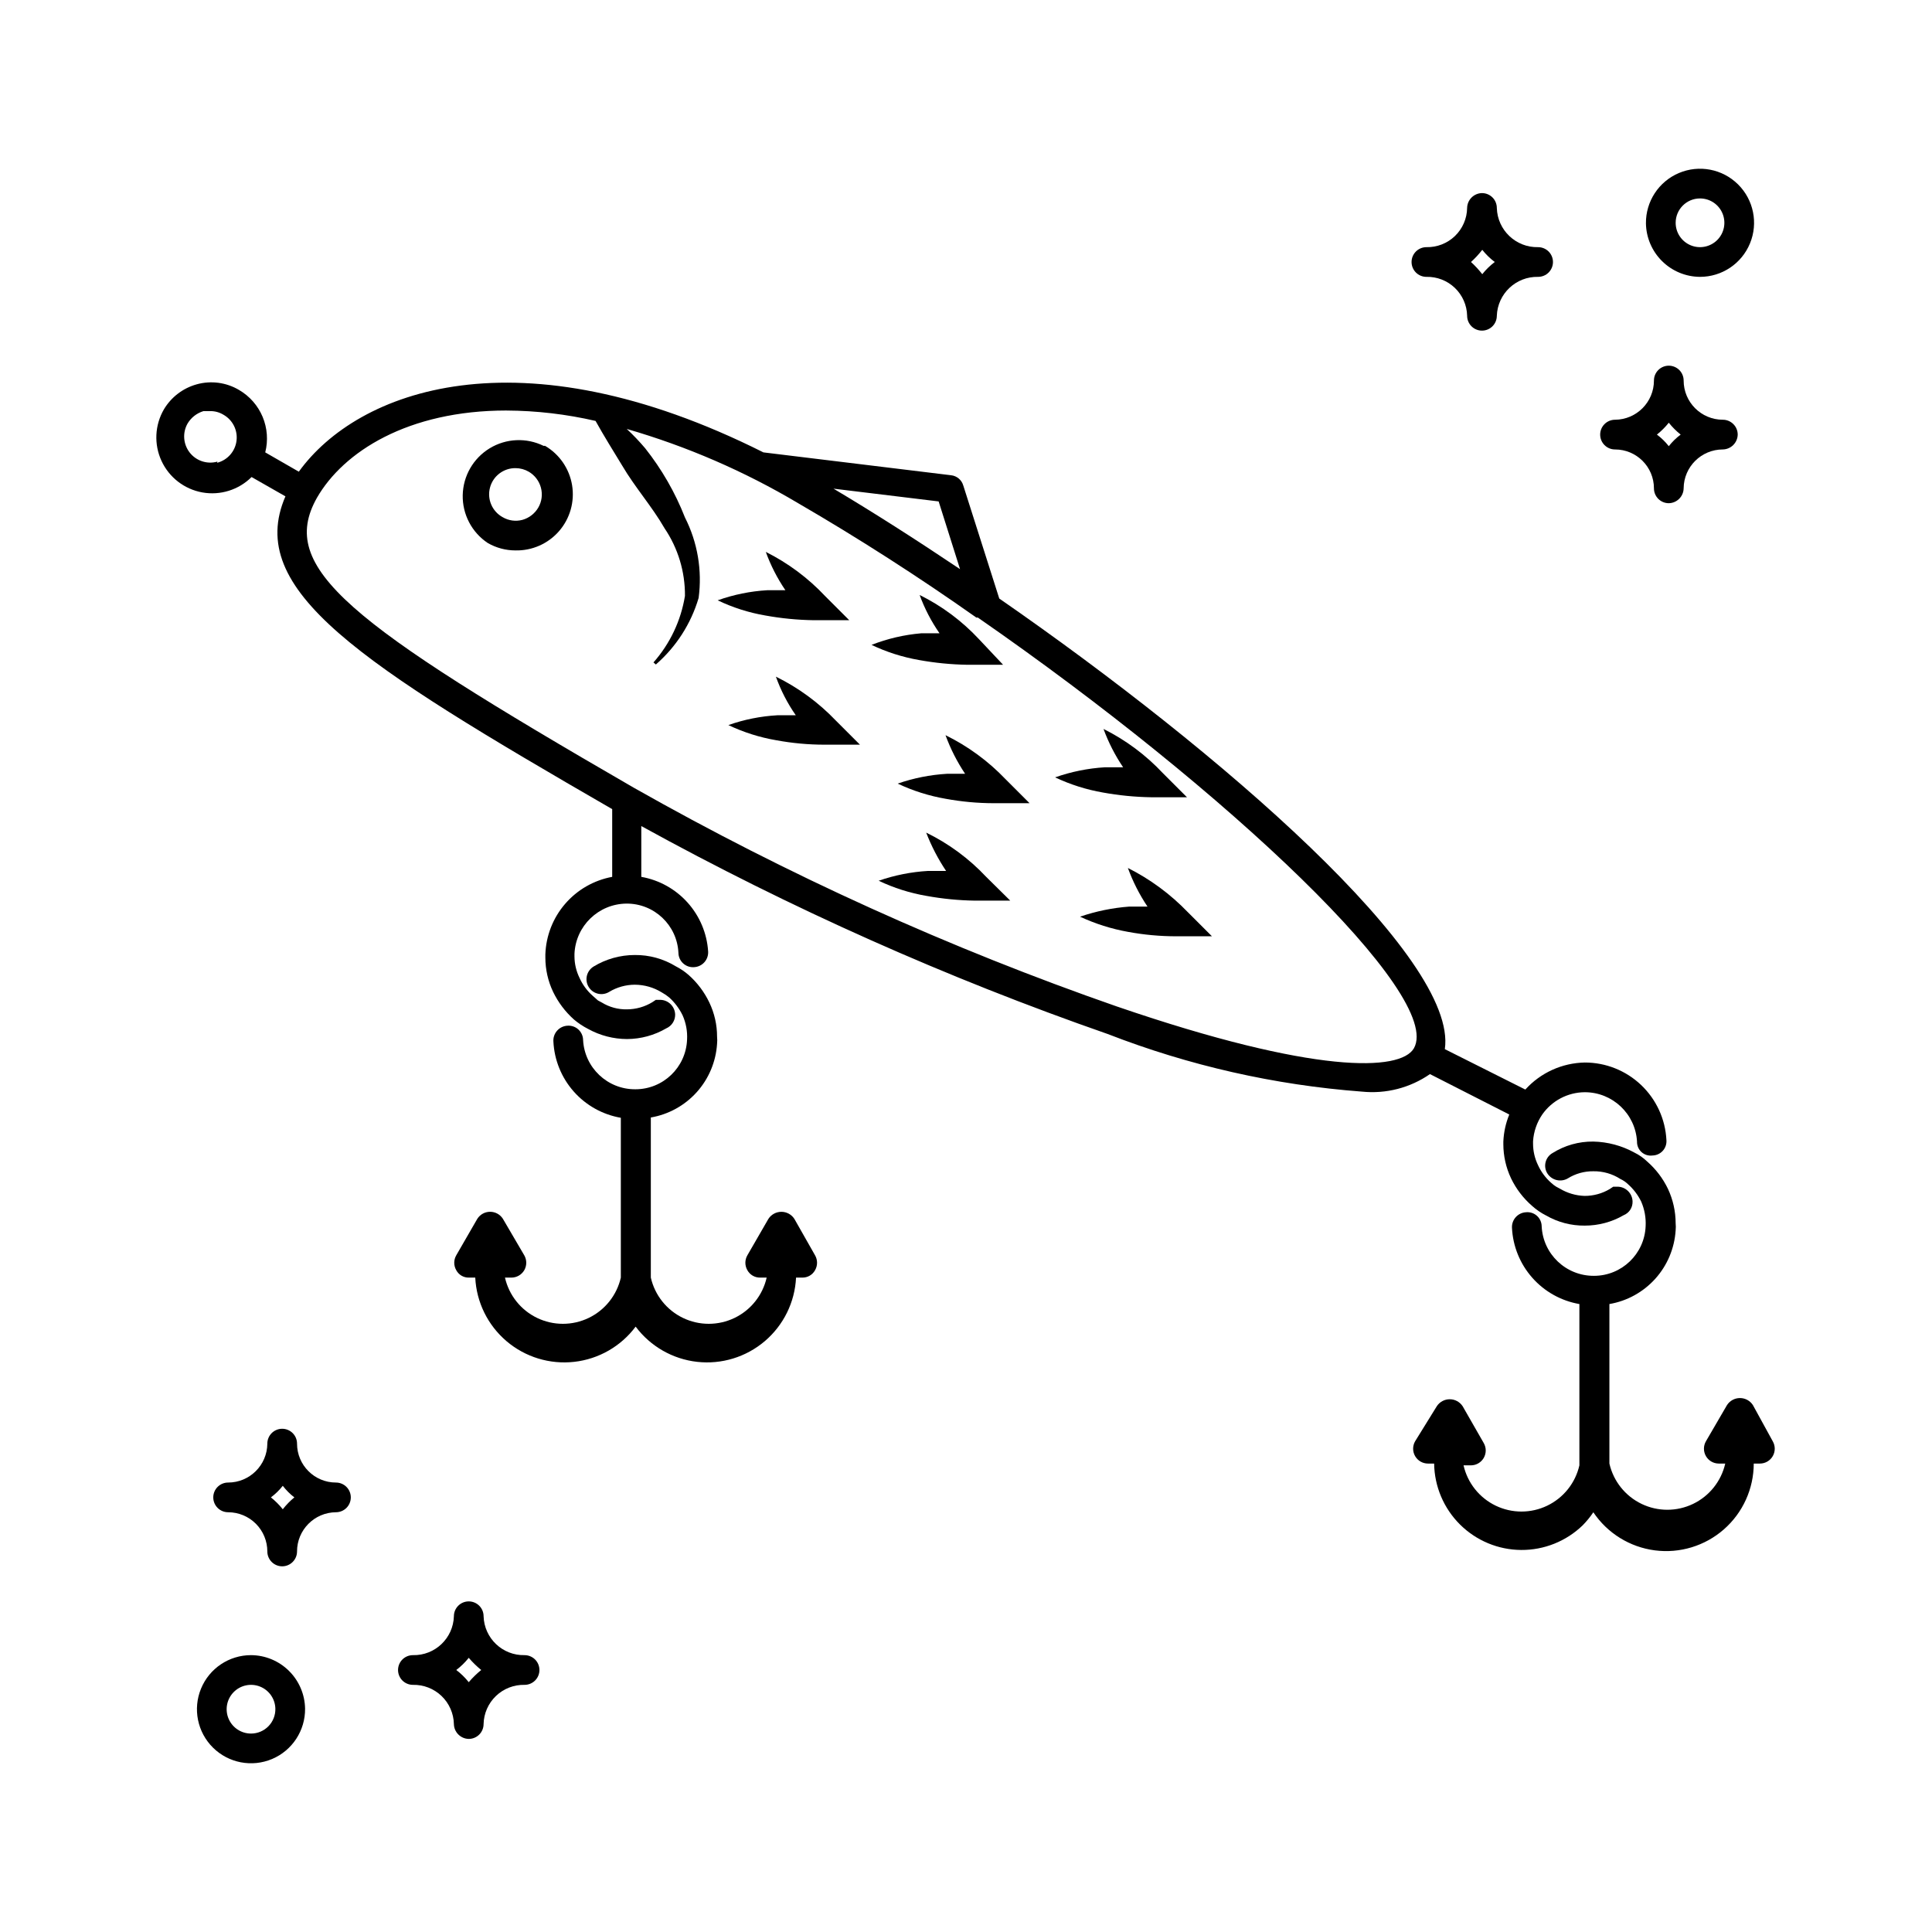 <?xml version="1.0" encoding="UTF-8"?>
<!-- Uploaded to: ICON Repo, www.iconrepo.com, Generator: ICON Repo Mixer Tools -->
<svg fill="#000000" width="800px" height="800px" version="1.1" viewBox="144 144 512 512" xmlns="http://www.w3.org/2000/svg">
 <g>
  <path d="m522.96 428.65 21.016 10.707c-0.938 2.277-1.469 4.703-1.574 7.164v0.707c0.004 3.133 0.703 6.223 2.047 9.055 1.328 2.762 3.203 5.223 5.512 7.242 1.137 1.031 2.406 1.906 3.777 2.598 3.113 1.789 6.644 2.715 10.234 2.676 3.621 0.008 7.18-0.941 10.312-2.758 1.469-0.59 2.41-2.035 2.363-3.621-0.043-2.184-1.828-3.934-4.016-3.934h-1.102l-0.945 0.629c-2.023 1.203-4.34 1.828-6.691 1.812-2.277-0.078-4.496-0.727-6.457-1.891l-1.023-0.551c-0.48-0.293-0.93-0.637-1.336-1.023-1.469-1.289-2.648-2.871-3.465-4.644-0.879-1.789-1.336-3.754-1.336-5.746v-0.629c0.164-2.539 1.008-4.984 2.438-7.086 2.574-3.676 6.769-5.875 11.258-5.906 7.356-0.012 13.438 5.727 13.855 13.07-0.031 1.059 0.402 2.082 1.191 2.797 0.789 0.711 1.848 1.039 2.902 0.902 1.043-0.02 2.035-0.469 2.738-1.246 0.699-0.773 1.047-1.805 0.961-2.848-0.281-5.547-2.688-10.777-6.719-14.602-4.027-3.824-9.375-5.953-14.93-5.945-6.012 0.117-11.707 2.707-15.742 7.164l-21.332-10.707c3.543-24.09-59.277-78.719-118.08-119.42l-9.523-29.914h-0.004c-0.41-1.492-1.688-2.582-3.227-2.754l-49.75-6.062c-64.945-32.59-107.61-16.375-123.12 5.117l-8.895-5.117h-0.004c0.801-3.133 0.555-6.441-0.695-9.426-1.25-2.981-3.438-5.477-6.231-7.106-3.391-2.019-7.461-2.559-11.258-1.496-3.629 1.008-6.731 3.379-8.66 6.613-2.434 4.176-2.68 9.273-0.652 13.66 2.023 4.391 6.062 7.512 10.82 8.367 4.758 0.852 9.629-0.668 13.055-4.078l8.973 5.117c-10.785 24.875 19.68 44.242 86.594 82.891v17.949c-4.852 0.895-9.25 3.418-12.473 7.156-3.223 3.734-5.07 8.461-5.238 13.391v0.867-0.004c0.004 3.133 0.703 6.227 2.047 9.055 1.34 2.777 3.211 5.262 5.508 7.32 1.16 0.984 2.43 1.828 3.781 2.519 3.156 1.746 6.703 2.668 10.312 2.676 3.652-0.016 7.234-0.992 10.391-2.832 1.438-0.629 2.367-2.051 2.359-3.621-0.043-2.188-1.824-3.938-4.012-3.938h-1.102l-0.945 0.629c-2.019 1.227-4.332 1.879-6.691 1.891-2.359 0.055-4.684-0.574-6.691-1.812l-1.023-0.551-1.418-1.258c-1.477-1.309-2.66-2.922-3.465-4.723-0.867-1.766-1.324-3.703-1.336-5.668v-0.711c0.332-7.387 6.379-13.227 13.773-13.301 7.359-0.051 13.441 5.719 13.777 13.066 0.02 1.066 0.477 2.078 1.27 2.793 0.789 0.715 1.84 1.074 2.902 0.984 1.047-0.059 2.023-0.535 2.719-1.316 0.691-0.785 1.047-1.809 0.98-2.856-0.312-4.801-2.231-9.355-5.441-12.938-3.211-3.582-7.531-5.984-12.27-6.82v-13.461c39.578 21.801 80.922 40.234 123.59 55.105 21.586 8.391 44.293 13.535 67.387 15.27 6.371 0.652 12.762-0.996 18.027-4.644zm-124.54-133.82c-11.73-7.871-23.066-15.113-33.535-21.332l27.867 3.387zm-196.8-28.496c-2.719 0.77-5.633-0.188-7.363-2.422s-1.934-5.293-0.512-7.734c0.949-1.551 2.434-2.699 4.172-3.227h1.812c1.219-0.016 2.418 0.312 3.465 0.945 2.469 1.383 3.848 4.129 3.484 6.934-0.363 2.809-2.398 5.109-5.141 5.816zm238.52 144.45c-44.379-15.438-87.27-34.855-128.16-58.016-75.73-43.77-94.465-58.254-83.996-76.832 7.008-12.203 24.09-23.145 50.223-23.145l0.004 0.004c7.949 0.039 15.871 0.965 23.617 2.754 2.281 4.094 4.644 7.871 7.086 11.887 3.387 5.746 7.871 10.785 11.18 16.531h-0.004c3.59 5.293 5.484 11.551 5.43 17.949-1.059 6.547-3.953 12.66-8.344 17.633l0.629 0.551h0.004c5.379-4.68 9.309-10.797 11.332-17.633 0.98-7.312-0.281-14.754-3.621-21.332-2.59-6.602-6.144-12.785-10.547-18.344-1.523-1.801-3.152-3.508-4.879-5.117 15.914 4.602 31.18 11.215 45.422 19.68 15.742 9.133 31.961 19.523 47.23 30.309h0.395c66.359 45.973 123.43 100.21 115.56 114.14-3.539 6.141-26.211 6.926-78.562-11.023z"/>
  <path d="m288.06 262.16c-4.562-2.242-9.957-1.996-14.297 0.648-4.344 2.648-7.031 7.324-7.137 12.41-0.102 5.082 2.402 9.867 6.633 12.684 2.227 1.285 4.75 1.965 7.32 1.965 4.426 0.105 8.668-1.766 11.574-5.109 2.906-3.34 4.172-7.797 3.457-12.168-0.715-4.367-3.34-8.191-7.156-10.43zm-1.418 16.375v-0.004c-0.922 1.574-2.418 2.731-4.172 3.231-1.781 0.484-3.684 0.227-5.273-0.711-2.785-1.539-4.16-4.773-3.34-7.848 0.816-3.07 3.625-5.191 6.805-5.141 1.215 0.008 2.41 0.332 3.461 0.945 1.598 0.938 2.758 2.465 3.231 4.25 0.473 1.785 0.219 3.684-0.711 5.273z"/>
  <path d="m334.19 303.09c3.992 1.914 8.23 3.266 12.598 4.016 4.234 0.77 8.527 1.191 12.828 1.258h9.445l-6.375-6.375c-4.516-4.809-9.844-8.777-15.742-11.73 1.301 3.59 3.047 7 5.195 10.156h-4.801c-4.488 0.262-8.914 1.164-13.148 2.676z"/>
  <path d="m349.62 323.32c1.297 3.633 3.07 7.074 5.273 10.234h-4.879c-4.43 0.25-8.805 1.125-12.988 2.598 4.019 1.914 8.285 3.266 12.672 4.016 4.207 0.781 8.477 1.176 12.754 1.18h9.445l-6.375-6.375c-4.574-4.789-9.957-8.734-15.902-11.652z"/>
  <path d="m374.96 314.9c3.996 1.902 8.234 3.254 12.598 4.016 4.234 0.766 8.527 1.188 12.828 1.258h9.445l-6.375-6.769c-4.496-4.828-9.828-8.805-15.742-11.73 1.312 3.602 3.086 7.012 5.273 10.156h-4.879c-4.508 0.387-8.934 1.422-13.148 3.07z"/>
  <path d="m394.57 338.83c1.316 3.609 3.062 7.043 5.195 10.234h-4.801c-4.453 0.262-8.852 1.137-13.066 2.598 4.023 1.906 8.285 3.254 12.672 4.016 4.234 0.781 8.527 1.176 12.832 1.18h9.445l-6.375-6.375c-4.574-4.789-9.957-8.734-15.902-11.652z"/>
  <path d="m389.45 364.65c1.375 3.57 3.144 6.977 5.273 10.156h-4.801c-4.453 0.262-8.852 1.137-13.066 2.598 4.019 1.914 8.285 3.266 12.672 4.016 4.238 0.773 8.527 1.195 12.832 1.258h9.367l-6.375-6.297c-4.543-4.844-9.93-8.82-15.902-11.73z"/>
  <path d="m423.61 350.01c4.023 1.902 8.289 3.254 12.676 4.016 4.234 0.77 8.527 1.191 12.832 1.258h9.445l-6.375-6.375c-4.512-4.812-9.844-8.785-15.746-11.73 1.316 3.582 3.059 6.992 5.195 10.156h-4.801c-4.512 0.273-8.961 1.176-13.227 2.676z"/>
  <path d="m442.9 374.02c1.316 3.609 3.059 7.043 5.195 10.234h-4.805c-4.449 0.332-8.844 1.23-13.066 2.676 4.035 1.883 8.293 3.231 12.676 4.016 4.231 0.785 8.527 1.184 12.832 1.18h9.445l-6.375-6.375h-0.004c-4.598-4.781-9.973-8.75-15.898-11.73z"/>
  <path d="m608.53 516.35c-0.754-1.156-2.043-1.852-3.422-1.852-1.383 0-2.668 0.695-3.426 1.852l-5.59 9.602c-0.703 1.219-0.703 2.719 0 3.938 0.699 1.211 1.988 1.961 3.387 1.969h1.73c-1.066 4.672-4.199 8.605-8.516 10.684-4.32 2.082-9.348 2.082-13.668 0-4.316-2.078-7.453-6.012-8.516-10.684v-42.273c4.695-0.805 8.98-3.168 12.168-6.711 3.184-3.543 5.082-8.059 5.387-12.812 0.062-0.629 0.062-1.262 0-1.887-0.004-3.16-0.703-6.277-2.047-9.133-1.328-2.762-3.203-5.227-5.512-7.242-0.996-0.961-2.141-1.758-3.387-2.363-3.332-1.832-7.059-2.828-10.863-2.91-3.84-0.051-7.613 1.016-10.863 3.07-0.895 0.523-1.543 1.387-1.793 2.394-0.254 1.008-0.09 2.074 0.457 2.957 1.148 1.84 3.555 2.434 5.43 1.34 2.031-1.266 4.379-1.922 6.769-1.891 2.539-0.043 5.031 0.672 7.164 2.047 0.727 0.336 1.391 0.785 1.969 1.336 1.477 1.301 2.68 2.879 3.543 4.644 0.895 2.059 1.297 4.297 1.18 6.535-0.293 7.348-6.34 13.152-13.695 13.148-7.402 0.047-13.52-5.758-13.855-13.148-0.016-1.059-0.477-2.066-1.27-2.769-0.797-0.703-1.848-1.039-2.902-0.93-2.144 0.125-3.789 1.949-3.699 4.094 0.23 4.902 2.129 9.578 5.379 13.254 3.246 3.68 7.652 6.141 12.488 6.977v42.746c-1.062 4.672-4.199 8.605-8.516 10.684-4.32 2.082-9.348 2.082-13.668 0-4.316-2.078-7.453-6.012-8.516-10.684h1.969c1.395-0.008 2.684-0.758 3.383-1.969 0.703-1.219 0.703-2.719 0-3.938l-5.59-9.762c-0.754-1.152-2.043-1.848-3.422-1.848-1.383 0-2.668 0.695-3.426 1.848l-5.746 9.289c-0.703 1.219-0.703 2.719 0 3.938 0.699 1.211 1.988 1.961 3.387 1.969h1.652c0.082 6.074 2.547 11.875 6.859 16.156s10.129 6.703 16.203 6.742c6.078 0.039 11.93-2.301 16.297-6.523 1.047-1.066 1.996-2.227 2.832-3.465 3.723 5.547 9.652 9.223 16.273 10.09 6.625 0.867 13.301-1.16 18.324-5.562 5.023-4.406 7.906-10.758 7.914-17.438h1.652c1.398-0.008 2.688-0.758 3.383-1.969 0.703-1.219 0.703-2.719 0-3.938z"/>
  <path d="m354.5 466.99c-0.758-1.152-2.047-1.848-3.426-1.848-1.379 0-2.668 0.695-3.426 1.848l-5.59 9.684c-0.703 1.219-0.703 2.719 0 3.938 0.676 1.234 1.98 1.992 3.387 1.965h1.73c-1.062 4.676-4.199 8.609-8.516 10.688-4.32 2.078-9.348 2.078-13.664 0-4.32-2.078-7.453-6.012-8.52-10.688v-42.43c4.695-0.805 8.98-3.168 12.168-6.711 3.184-3.543 5.082-8.055 5.387-12.809 0.066-0.629 0.066-1.262 0-1.891 0.008-3.133-0.695-6.227-2.047-9.055-1.328-2.785-3.199-5.273-5.512-7.32-1.031-0.895-2.168-1.66-3.383-2.281-3.269-1.996-7.035-3.031-10.863-2.992-3.859 0-7.648 1.062-10.941 3.07-0.891 0.555-1.52 1.438-1.758 2.453-0.234 1.02-0.059 2.09 0.496 2.977 1.152 1.848 3.586 2.414 5.434 1.262 2.043-1.23 4.383-1.883 6.769-1.891 2.531 0.008 5.008 0.715 7.164 2.047 0.695 0.383 1.355 0.832 1.965 1.34 1.469 1.336 2.672 2.938 3.543 4.723 0.902 2.027 1.309 4.238 1.184 6.453-0.297 7.352-6.344 13.152-13.699 13.148-7.371 0.051-13.477-5.707-13.855-13.066-0.016-1.066-0.477-2.078-1.266-2.797-0.793-0.715-1.844-1.07-2.906-0.984-1.043 0.062-2.023 0.535-2.715 1.32-0.695 0.781-1.051 1.809-0.984 2.852 0.234 4.902 2.129 9.578 5.379 13.258s7.656 6.137 12.492 6.973v42.352c-1.066 4.676-4.203 8.609-8.52 10.688-4.316 2.078-9.348 2.078-13.664 0-4.32-2.078-7.453-6.012-8.52-10.688h1.73c1.402-0.008 2.695-0.762 3.394-1.977 0.695-1.215 0.691-2.711-0.008-3.926l-5.668-9.684c-0.738-1.156-2.012-1.855-3.383-1.855-1.375 0-2.648 0.699-3.387 1.855l-5.59 9.684c-0.703 1.219-0.703 2.719 0 3.938 0.66 1.246 1.973 2.012 3.387 1.965h1.652c0.316 6.519 3.312 12.613 8.281 16.844 4.969 4.227 11.465 6.211 17.949 5.481 6.481-0.727 12.375-4.106 16.277-9.332 3.906 5.227 9.797 8.605 16.281 9.332 6.481 0.73 12.977-1.254 17.945-5.481 4.969-4.231 7.969-10.324 8.281-16.844h1.656c1.406 0.027 2.711-0.73 3.383-1.965 0.703-1.219 0.703-2.719 0-3.938z"/>
  <path d="m233.03 536.89c-5.695 0-10.312-4.617-10.312-10.312 0-2.176-1.762-3.938-3.934-3.938-2.176 0-3.938 1.762-3.938 3.938-0.043 5.707-4.684 10.312-10.391 10.312-2.172 0-3.938 1.762-3.938 3.934 0 1.043 0.418 2.047 1.156 2.785s1.738 1.152 2.781 1.152c2.758 0 5.398 1.094 7.348 3.043 1.949 1.949 3.043 4.59 3.043 7.348 0 2.172 1.762 3.938 3.938 3.938 2.172 0 3.934-1.766 3.934-3.938 0-5.707 4.606-10.348 10.312-10.391 1.047 0 2.047-0.414 2.785-1.152 0.738-0.738 1.152-1.742 1.152-2.785s-0.414-2.043-1.152-2.781c-0.738-0.738-1.738-1.152-2.785-1.152zm-14.09 7.082c-0.926-1.164-1.984-2.219-3.148-3.148 1.18-0.879 2.238-1.91 3.148-3.07 0.883 1.156 1.914 2.191 3.07 3.07-1.141 0.93-2.168 1.988-3.07 3.148z"/>
  <path d="m283.02 582.63c-5.84 0.133-10.691-4.473-10.863-10.312 0-1.043-0.414-2.043-1.152-2.781-0.738-0.738-1.738-1.152-2.781-1.152-2.176 0-3.938 1.762-3.938 3.934-0.172 5.84-5.023 10.445-10.863 10.312-2.176 0-3.938 1.762-3.938 3.938 0 1.043 0.414 2.043 1.152 2.781 0.738 0.738 1.742 1.152 2.785 1.152 2.816-0.062 5.547 0.996 7.586 2.945 2.035 1.949 3.215 4.629 3.277 7.445 0.043 2.156 1.781 3.894 3.938 3.938 1.043 0 2.043-0.414 2.781-1.152 0.738-0.738 1.152-1.738 1.152-2.785 0.062-2.816 1.242-5.496 3.281-7.445 2.035-1.949 4.766-3.008 7.582-2.945 1.043 0 2.047-0.414 2.785-1.152 0.738-0.738 1.152-1.738 1.152-2.781 0-1.043-0.414-2.047-1.152-2.785-0.738-0.738-1.742-1.152-2.785-1.152zm-14.801 7.164h0.004c-0.965-1.211-2.074-2.297-3.309-3.227 1.234-0.934 2.344-2.016 3.309-3.227 1 1.172 2.106 2.25 3.305 3.227-1.199 0.973-2.305 2.055-3.305 3.227z"/>
  <path d="m210.52 582.63c-5.809 0-11.043 3.508-13.25 8.883-2.211 5.371-0.953 11.547 3.176 15.633 4.129 4.082 10.316 5.269 15.668 3.004 5.348-2.269 8.797-7.539 8.734-13.348-0.062-3.769-1.598-7.359-4.277-10.008-2.676-2.648-6.285-4.144-10.051-4.164zm0 20.781c-2.598 0-4.941-1.555-5.949-3.949-1.008-2.391-0.48-5.156 1.332-7.012 1.812-1.859 4.562-2.449 6.981-1.5 2.414 0.949 4.027 3.254 4.09 5.852 0.043 1.738-0.617 3.422-1.832 4.664-1.215 1.246-2.883 1.949-4.621 1.945z"/>
  <path d="m572 263.11c5.695 0 10.312 4.617 10.312 10.312 0 1.043 0.414 2.043 1.152 2.781s1.738 1.152 2.781 1.152c2.156-0.043 3.894-1.777 3.938-3.934 0.043-5.711 4.684-10.312 10.391-10.312 2.156-0.043 3.894-1.781 3.938-3.938 0-1.043-0.418-2.047-1.156-2.781-0.738-0.738-1.738-1.156-2.781-1.156-5.738 0-10.391-4.652-10.391-10.391 0-1.043-0.414-2.043-1.152-2.781-0.738-0.738-1.742-1.152-2.785-1.152-2.172 0-3.934 1.762-3.934 3.934 0 5.711-4.606 10.348-10.312 10.391-2.176 0-3.938 1.766-3.938 3.938 0 2.176 1.762 3.938 3.938 3.938zm14.25-7.086h-0.004c0.93 1.164 1.984 2.219 3.148 3.148-1.18 0.879-2.238 1.91-3.148 3.07-0.91-1.16-1.969-2.191-3.148-3.07 1.164-0.93 2.223-1.984 3.148-3.148z"/>
  <path d="m522.02 217.37c2.797-0.062 5.504 0.988 7.527 2.922 2.023 1.934 3.195 4.594 3.258 7.391 0 1.043 0.414 2.047 1.152 2.785 0.738 0.738 1.738 1.152 2.781 1.152 1.047 0 2.047-0.414 2.785-1.152 0.738-0.738 1.152-1.742 1.152-2.785 0.215-5.852 5.09-10.445 10.941-10.312 1.043 0 2.047-0.414 2.785-1.152 0.738-0.738 1.152-1.738 1.152-2.785 0-1.043-0.414-2.043-1.152-2.781-0.738-0.738-1.742-1.152-2.785-1.152-5.883 0.133-10.77-4.508-10.941-10.391 0-1.043-0.414-2.047-1.152-2.785-0.738-0.738-1.738-1.152-2.785-1.152-2.156 0.043-3.894 1.781-3.934 3.938-0.043 2.812-1.203 5.488-3.231 7.441-2.023 1.949-4.746 3.012-7.555 2.949-2.176 0-3.938 1.762-3.938 3.934 0 1.047 0.414 2.047 1.152 2.785 0.738 0.738 1.742 1.152 2.785 1.152zm14.801-7.164h-0.004c0.965 1.211 2.074 2.297 3.309 3.227-1.234 0.934-2.344 2.019-3.309 3.231-0.902-1.16-1.902-2.242-2.988-3.231 1.086-0.984 2.086-2.066 2.988-3.227z"/>
  <path d="m594.52 217.37c5.809 0 11.043-3.508 13.25-8.883 2.211-5.371 0.953-11.547-3.176-15.629-4.129-4.086-10.316-5.273-15.668-3.004-5.348 2.266-8.797 7.539-8.734 13.348 0.062 3.766 1.598 7.356 4.277 10.004 2.676 2.648 6.285 4.144 10.051 4.164zm0-20.781c2.613 0 4.965 1.57 5.965 3.984 1 2.41 0.445 5.188-1.398 7.035-1.848 1.844-4.625 2.398-7.035 1.398-2.414-1-3.984-3.352-3.984-5.965 0-3.562 2.891-6.453 6.453-6.453z"/>
 </g>
</svg>